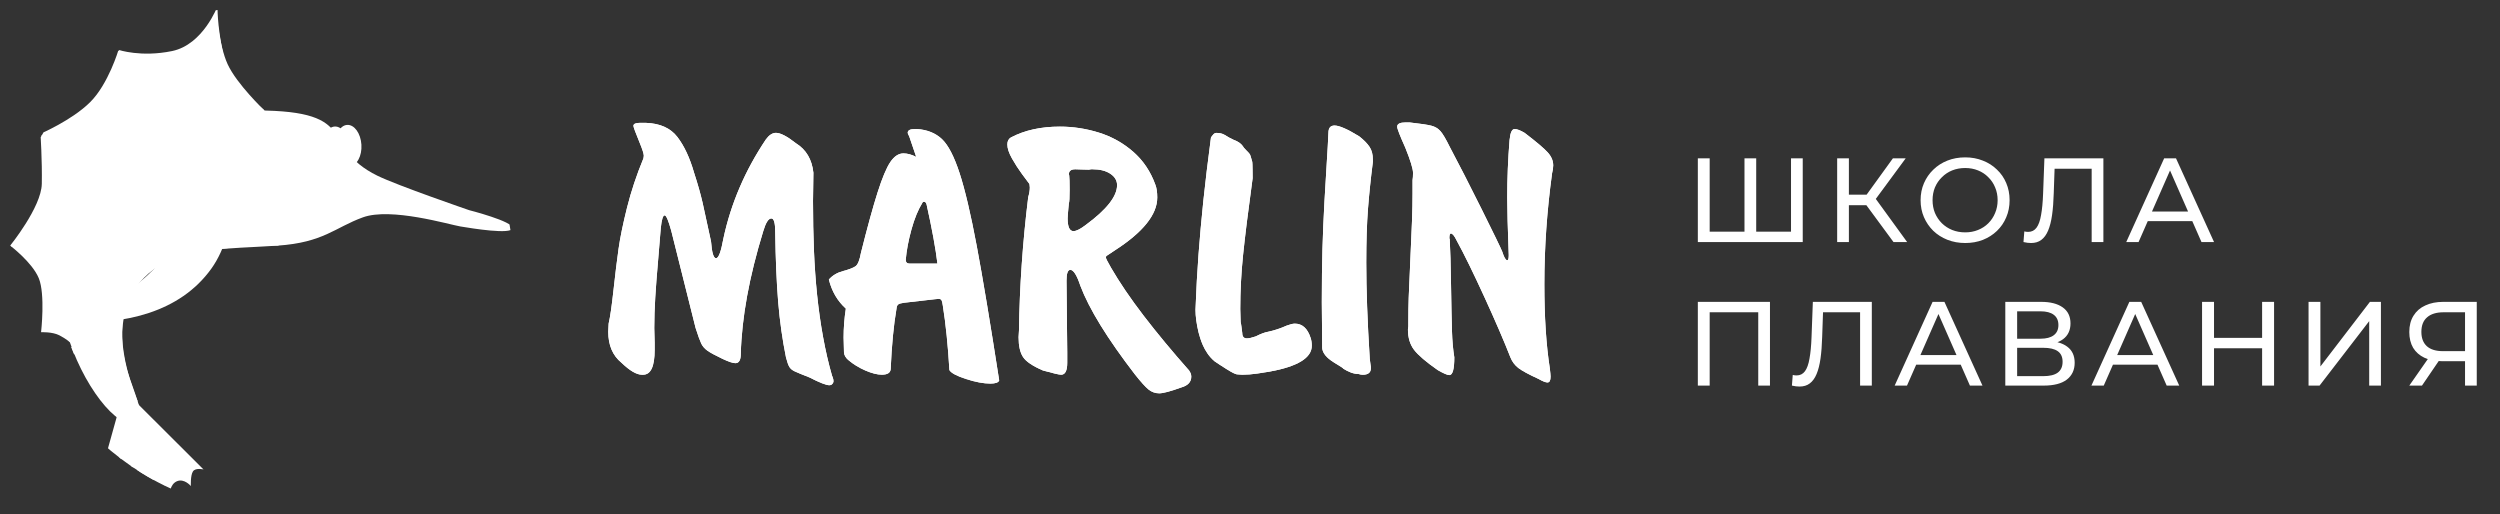 <?xml version="1.0" encoding="UTF-8"?> <svg xmlns="http://www.w3.org/2000/svg" width="209" height="43" viewBox="0 0 209 43" fill="none"><rect x="0" y="0" width="209" height="43" fill="#333333" stroke="none"/> <g clip-path="url(#clip0_202_173)"> <path fill-rule="evenodd" clip-rule="evenodd" d="M11.433 33.68L17.015 39.247C17.015 39.247 16.341 39.078 16.128 39.414C15.914 39.749 15.955 40.634 15.955 40.634C15.955 40.634 15.405 39.972 14.792 40.232C14.18 40.493 14.184 41.356 14.184 41.356C14.184 41.356 13.605 40.803 13.053 41.075C12.5 41.347 12.342 42.046 12.342 42.046L10.142 35.086L11.433 33.68Z" fill="white"></path> <path fill-rule="evenodd" clip-rule="evenodd" d="M11.844 35.363C13.259 36.897 14.257 38.075 15.476 39.74C15.476 39.74 11.711 35.617 11.844 35.363Z" fill="white"></path> <path fill-rule="evenodd" clip-rule="evenodd" d="M11.53 35.552C12.473 37.417 13.114 38.825 13.833 40.762C13.833 40.762 11.334 35.76 11.53 35.552Z" fill="white"></path> <path fill-rule="evenodd" clip-rule="evenodd" d="M9.935 34.221L7.813 41.836C7.813 41.836 8.316 41.354 8.666 41.54C9.016 41.725 9.415 42.516 9.415 42.516C9.415 42.516 9.568 41.667 10.228 41.589C10.888 41.512 11.31 42.265 11.31 42.265C11.31 42.265 11.541 41.496 12.155 41.457C12.769 41.419 13.249 41.949 13.249 41.949L11.747 34.803L9.934 34.222L9.935 34.221Z" fill="white"></path> <path fill-rule="evenodd" clip-rule="evenodd" d="M22.128 9.241C22.128 9.241 19.19 7.049 18.662 4.55C18.134 2.052 18.186 0.516 18.186 0.516C18.186 0.516 16.991 3.729 14.388 4.268C11.785 4.807 9.908 4.168 9.908 4.168C9.908 4.168 9.067 7.019 7.539 8.538C6.012 10.056 3.384 11.18 3.384 11.18C3.384 11.18 3.533 13.422 3.495 15.371C3.457 17.32 0.849 20.535 0.849 20.535C0.849 20.535 2.688 21.919 3.242 23.258C3.796 24.599 3.434 27.773 3.434 27.773C3.434 27.773 4.375 27.728 4.962 28.031C5.548 28.335 5.841 28.611 5.841 28.611L22.128 9.241Z" fill="white"></path> <path fill-rule="evenodd" clip-rule="evenodd" d="M10.486 35.888C9.97 38.114 9.656 39.777 9.394 42.021C9.394 42.021 10.744 36.058 10.486 35.888Z" fill="white"></path> <path fill-rule="evenodd" clip-rule="evenodd" d="M10.769 35.896C10.864 37.986 10.998 39.528 11.323 41.571C11.323 41.571 11.041 35.98 10.769 35.896Z" fill="white"></path> <path fill-rule="evenodd" clip-rule="evenodd" d="M21.422 9.234C30.361 9.248 26.608 12.26 31.552 14.69C33.222 15.51 39.225 17.571 39.225 17.571C39.225 17.571 42.91 18.511 42.849 19.074C42.786 19.637 39.439 19.091 38.486 18.931C37.533 18.77 32.68 17.32 30.338 18.17C27.995 19.021 27.056 20.272 23.203 20.536C19.349 20.799 13.229 20.765 11.874 22.747C10.521 24.729 9.506 27.906 10.845 31.62C12.185 35.334 12.036 35.659 12.036 35.659C12.036 35.659 11.751 36.528 9.611 34.763C7.47 32.998 4.786 27.86 5.028 23.512C5.269 19.166 6.286 17.205 8.328 15.01C10.37 12.815 16.439 9.227 21.421 9.234H21.422Z" fill="white"></path> <path fill-rule="evenodd" clip-rule="evenodd" d="M23.312 20.528C23.312 20.528 20.726 18.207 19.521 17.868C18.316 17.529 14.733 16.9 11.06 20.292C9.472 21.757 7.957 23.942 7.779 25.984C7.546 28.666 8.964 31.08 8.964 31.08C8.964 31.08 10.439 33.474 10.889 33.601C11.34 33.728 11.511 33.544 11.511 33.544C11.511 33.544 9.375 28.66 10.559 25.598C11.742 22.536 14.192 21.284 17.855 20.865C21.518 20.446 23.312 20.528 23.312 20.528Z" fill="white"></path> <path fill-rule="evenodd" clip-rule="evenodd" d="M29.021 10.442C28.421 10.479 27.981 11.28 28.04 12.23C28.098 13.181 28.631 13.921 29.233 13.885C29.834 13.848 30.273 13.046 30.214 12.096C30.155 11.146 29.622 10.405 29.021 10.442Z" fill="white"></path> <path fill-rule="evenodd" clip-rule="evenodd" d="M19.208 18.643C19.208 18.643 16.611 18.261 13.507 21.807C10.403 25.353 6.121 26.939 6.121 26.939C10.352 27.106 15.004 26.165 17.664 22.466C18.909 20.736 19.208 18.643 19.208 18.643Z" fill="white"></path> <path d="M28.188 14.021C28.788 13.983 29.228 13.182 29.169 12.232C29.111 11.281 28.577 10.541 27.977 10.578C27.377 10.616 26.937 11.416 26.996 12.367C27.054 13.317 27.588 14.058 28.188 14.021Z" fill="white"></path> <path fill-rule="evenodd" clip-rule="evenodd" d="M6.43 20.433C5.996 20.241 6.94 17.299 8.656 15.708C10.373 14.116 15.004 9.972 17.109 10.766C19.213 11.56 14.44 11.652 11.257 14.452C8.074 17.252 6.865 20.624 6.43 20.432V20.433Z" fill="white"></path> <path fill-rule="evenodd" clip-rule="evenodd" d="M24.919 11.937C24.919 11.937 22.819 13.577 23.269 15.604C23.72 17.633 25.754 19.052 25.754 19.052C21.712 18.034 21.519 13.791 24.919 11.937Z" fill="white"></path> <path fill-rule="evenodd" clip-rule="evenodd" d="M22.815 12.786C22.815 12.786 21.162 14.242 21.532 16.064C21.902 17.886 23.522 19.171 23.522 19.171C20.315 18.232 20.135 14.427 22.815 12.786Z" fill="white"></path> <path fill-rule="evenodd" clip-rule="evenodd" d="M14.338 11.029C14.338 11.029 12.464 9.635 11.492 8.207C10.562 6.842 9.968 4.188 9.968 4.188C9.631 7.956 10.635 8.996 12.857 11.767L14.338 11.029Z" fill="white"></path> <path fill-rule="evenodd" clip-rule="evenodd" d="M13.527 11.398C13.527 11.398 13.347 13.736 13.782 15.408C14.198 17.011 14.524 17.449 14.106 17.565C13.689 17.681 11.471 14.597 12.179 11.98L13.527 11.398Z" fill="white"></path> <path fill-rule="evenodd" clip-rule="evenodd" d="M6.397 17.495C6.397 17.495 6.729 18.34 8.137 19.334C9.483 20.285 10.014 20.409 9.77 20.769C9.526 21.13 7.926 20.722 5.744 18.815L6.397 17.494V17.495Z" fill="white"></path> <path fill-rule="evenodd" clip-rule="evenodd" d="M5.03 24.31C5.03 24.31 5.466 24.754 6.538 24.923C7.564 25.084 7.892 24.98 7.866 25.304C7.839 25.627 6.839 25.914 5.066 25.41L5.029 24.31H5.03Z" fill="white"></path> <path fill-rule="evenodd" clip-rule="evenodd" d="M5.939 28.996C5.939 28.996 6.282 29.158 6.935 29.027C7.56 28.902 7.729 28.774 7.78 28.964C7.832 29.154 7.314 29.529 6.188 29.616L5.94 28.996H5.939Z" fill="white"></path> <path fill-rule="evenodd" clip-rule="evenodd" d="M21.388 9.233C21.388 9.233 20.478 11.762 20.384 13.807C20.295 15.764 20.479 16.388 20.029 16.344C19.58 16.299 18.354 11.942 19.874 9.323L21.388 9.233Z" fill="white"></path> <path fill-rule="evenodd" clip-rule="evenodd" d="M5.49 20.015C5.49 20.015 4.277 20.638 3.297 20.734C2.359 20.825 0.851 20.537 0.851 20.537C2.782 21.517 3.419 21.374 5.323 21.115L5.49 20.015Z" fill="white"></path> <path fill-rule="evenodd" clip-rule="evenodd" d="M5.193 26.297C5.193 26.297 4.766 26.914 4.315 27.215C3.884 27.503 3.437 27.74 3.437 27.74C4.571 27.436 4.539 27.494 5.394 26.872L5.192 26.297H5.193Z" fill="white"></path> <path fill-rule="evenodd" clip-rule="evenodd" d="M22.076 9.202C22.076 9.202 19.792 7.026 19.028 5.364C18.298 3.774 18.08 0.876 18.08 0.876C17.22 4.801 17.781 6.064 19.881 9.339L22.075 9.202H22.076Z" fill="white"></path> <path fill-rule="evenodd" clip-rule="evenodd" d="M8.916 14.346C8.916 14.346 6.949 13.969 5.804 13.201C4.709 12.466 3.385 11.18 3.385 11.18C4.681 13.991 5.585 14.176 8.035 15.338L8.916 14.346Z" fill="white"></path> <path fill-rule="evenodd" clip-rule="evenodd" d="M17.512 19.262C14.326 23.184 13.894 23.433 9.45 25.651C14.463 23.792 14.535 23.648 17.512 19.262Z" fill="white"></path> <path fill-rule="evenodd" clip-rule="evenodd" d="M17.46 19.403C15.797 21.195 15.583 21.3 13.375 22.22C15.842 21.494 15.882 21.427 17.46 19.403Z" fill="white"></path> <path fill-rule="evenodd" clip-rule="evenodd" d="M27.649 11.608C27.466 11.619 27.333 11.887 27.352 12.205C27.372 12.523 27.536 12.772 27.719 12.759C27.901 12.747 28.035 12.481 28.015 12.163C27.995 11.845 27.831 11.596 27.649 11.608Z" fill="white"></path> <path fill-rule="evenodd" clip-rule="evenodd" d="M29.416 11.54C29.234 11.551 29.1 11.819 29.12 12.137C29.14 12.455 29.304 12.704 29.486 12.691C29.669 12.679 29.802 12.413 29.783 12.095C29.763 11.777 29.599 11.528 29.416 11.54Z" fill="white"></path> </g> <path d="M54.729 28.641V29.257C54.729 30.637 54.407 31.326 53.76 31.326H53.666C53.22 31.326 52.649 30.992 51.954 30.324C51.218 29.724 50.849 28.86 50.849 27.733C50.849 27.664 50.854 27.553 50.865 27.401C50.877 27.249 50.882 27.132 50.882 27.053C51.008 26.521 51.144 25.583 51.291 24.235C51.438 22.886 51.579 21.741 51.712 20.796C51.846 19.851 52.083 18.703 52.421 17.353C52.759 16.002 53.215 14.633 53.79 13.241C53.79 13.225 53.795 13.193 53.806 13.147C53.818 13.098 53.822 13.057 53.822 13.02C53.822 12.856 53.705 12.488 53.468 11.914C53.125 11.082 52.955 10.618 52.955 10.524C52.955 10.356 53.137 10.271 53.498 10.271H53.986C55.173 10.312 56.055 10.706 56.628 11.45C57.201 12.195 57.666 13.193 58.025 14.44C58.335 15.392 58.572 16.23 58.738 16.954C58.904 17.678 59.138 18.759 59.444 20.197C59.513 21.123 59.651 21.587 59.863 21.587C60.075 21.587 60.277 21.036 60.478 19.936C61.103 17.014 62.286 14.255 64.026 11.66C64.293 11.291 64.576 11.107 64.871 11.107C65.248 11.107 65.809 11.4 66.55 11.983C67.397 12.508 67.88 13.329 68 14.44C68 14.707 67.996 15.108 67.984 15.64C67.973 16.173 67.968 16.56 67.968 16.802C67.968 18.282 67.993 19.66 68.046 20.937C68.099 22.213 68.187 23.456 68.311 24.661C68.435 25.866 68.601 27.044 68.812 28.192C69.022 29.34 69.27 30.407 69.553 31.391C69.574 31.432 69.602 31.501 69.632 31.596C69.662 31.69 69.68 31.785 69.68 31.879C69.68 31.948 69.648 32.018 69.586 32.094C69.524 32.167 69.436 32.204 69.326 32.204C69.068 32.204 68.518 31.988 67.678 31.557C67.047 31.31 66.631 31.137 66.428 31.041C66.226 30.944 66.081 30.822 65.991 30.674C65.901 30.526 65.807 30.262 65.708 29.877C65.409 28.409 65.193 26.871 65.057 25.27C64.924 23.665 64.841 21.709 64.808 19.397C64.808 18.639 64.7 18.261 64.486 18.261C64.245 18.261 64.019 18.616 63.807 19.328C62.636 23.128 62.01 26.549 61.93 29.586C61.93 30.102 61.78 30.361 61.481 30.361C61.272 30.361 60.915 30.243 60.415 30.006C59.794 29.711 59.368 29.48 59.138 29.314C58.906 29.148 58.736 28.95 58.625 28.722C58.515 28.494 58.356 28.058 58.151 27.415L56.117 19.298C55.88 18.434 55.696 18.003 55.565 18.003C55.422 18.003 55.314 18.36 55.24 19.077C55.203 19.588 55.132 20.457 55.024 21.683C54.916 22.91 54.835 23.972 54.78 24.866C54.725 25.76 54.697 26.611 54.697 27.418C54.697 27.565 54.702 27.772 54.713 28.042C54.725 28.312 54.729 28.515 54.729 28.651V28.641Z" fill="white"></path> <path d="M54.729 28.641V29.257C54.729 30.637 54.407 31.326 53.76 31.326H53.666C53.22 31.326 52.649 30.992 51.954 30.324C51.218 29.724 50.849 28.86 50.849 27.733C50.849 27.664 50.854 27.553 50.865 27.401C50.877 27.249 50.882 27.132 50.882 27.053C51.008 26.521 51.144 25.583 51.291 24.235C51.438 22.886 51.579 21.741 51.712 20.796C51.846 19.851 52.083 18.703 52.421 17.353C52.759 16.002 53.215 14.633 53.79 13.241C53.79 13.225 53.795 13.193 53.806 13.147C53.818 13.098 53.822 13.057 53.822 13.02C53.822 12.856 53.705 12.488 53.468 11.914C53.125 11.082 52.955 10.618 52.955 10.524C52.955 10.356 53.137 10.271 53.498 10.271H53.986C55.173 10.312 56.055 10.706 56.628 11.45C57.201 12.195 57.666 13.193 58.025 14.44C58.335 15.392 58.572 16.23 58.738 16.954C58.904 17.678 59.138 18.759 59.444 20.197C59.513 21.123 59.651 21.587 59.863 21.587C60.075 21.587 60.277 21.036 60.478 19.936C61.103 17.014 62.286 14.255 64.026 11.66C64.293 11.291 64.576 11.107 64.871 11.107C65.248 11.107 65.809 11.4 66.55 11.983C67.397 12.508 67.88 13.329 68 14.44C68 14.707 67.996 15.108 67.984 15.64C67.973 16.173 67.968 16.56 67.968 16.802C67.968 18.282 67.993 19.66 68.046 20.937C68.099 22.213 68.187 23.456 68.311 24.661C68.435 25.866 68.601 27.044 68.812 28.192C69.022 29.34 69.27 30.407 69.553 31.391C69.574 31.432 69.602 31.501 69.632 31.596C69.662 31.69 69.68 31.785 69.68 31.879C69.68 31.948 69.648 32.018 69.586 32.094C69.524 32.167 69.436 32.204 69.326 32.204C69.068 32.204 68.518 31.988 67.678 31.557C67.047 31.31 66.631 31.137 66.428 31.041C66.226 30.944 66.081 30.822 65.991 30.674C65.901 30.526 65.807 30.262 65.708 29.877C65.409 28.409 65.193 26.871 65.057 25.27C64.924 23.665 64.841 21.709 64.808 19.397C64.808 18.639 64.7 18.261 64.486 18.261C64.245 18.261 64.019 18.616 63.807 19.328C62.636 23.128 62.01 26.549 61.93 29.586C61.93 30.102 61.78 30.361 61.481 30.361C61.272 30.361 60.915 30.243 60.415 30.006C59.794 29.711 59.368 29.48 59.138 29.314C58.906 29.148 58.736 28.95 58.625 28.722C58.515 28.494 58.356 28.058 58.151 27.415L56.117 19.298C55.88 18.434 55.696 18.003 55.565 18.003C55.422 18.003 55.314 18.36 55.24 19.077C55.203 19.588 55.132 20.457 55.024 21.683C54.916 22.91 54.835 23.972 54.78 24.866C54.725 25.76 54.697 26.611 54.697 27.418C54.697 27.565 54.702 27.772 54.713 28.042C54.725 28.312 54.729 28.515 54.729 28.651V28.641Z" fill="white"></path> <path d="M70.713 25.799C70.009 25.163 69.535 24.352 69.293 23.368C69.593 23.027 69.991 22.79 70.488 22.658C70.985 22.527 71.328 22.393 71.521 22.259C71.712 22.126 71.864 21.752 71.974 21.142C72.515 18.982 72.98 17.297 73.367 16.083C73.753 14.87 74.11 14.022 74.434 13.543C74.761 13.064 75.125 12.824 75.53 12.824C75.856 12.824 76.211 12.921 76.595 13.117L76.011 11.402C75.925 11.243 75.884 11.146 75.884 11.109C75.884 10.893 76.087 10.787 76.492 10.787H76.657C77.513 10.844 78.208 11.123 78.74 11.623C79.271 12.123 79.764 13.073 80.222 14.474C80.68 15.875 81.158 17.91 81.66 20.582C82.162 23.253 82.785 26.996 83.533 31.808C83.464 31.981 83.218 32.068 82.792 32.068C82.231 32.068 81.552 31.942 80.763 31.686C79.971 31.43 79.508 31.181 79.37 30.939C79.248 28.869 79.064 27.069 78.818 25.537C78.786 25.311 78.749 25.161 78.708 25.09C78.666 25.018 78.574 24.984 78.431 24.984C78.415 24.984 78.376 24.988 78.314 25C78.252 25.011 78.192 25.016 78.141 25.016L75.594 25.308C75.348 25.341 75.182 25.387 75.097 25.447C75.012 25.507 74.964 25.624 74.948 25.797C74.71 27.178 74.547 28.869 74.46 30.874C74.427 31.174 74.181 31.324 73.719 31.324C73.341 31.324 72.881 31.206 72.343 30.974C71.804 30.738 71.328 30.446 70.911 30.093C70.702 29.909 70.582 29.706 70.557 29.485C70.557 29.321 70.552 29.1 70.541 28.821C70.529 28.542 70.525 28.341 70.525 28.222C70.525 27.41 70.587 26.604 70.713 25.797V25.799ZM75.721 21.715C75.721 21.932 75.829 22.038 76.043 22.038H78.369C78.222 20.796 77.921 19.148 77.463 17.095C77.426 16.942 77.352 16.866 77.242 16.866C77.173 16.866 77.129 16.899 77.108 16.961C76.752 17.535 76.448 18.275 76.197 19.185C75.946 20.093 75.787 20.936 75.721 21.715Z" fill="white"></path> <path d="M70.713 25.799C70.009 25.163 69.535 24.352 69.293 23.368C69.593 23.027 69.991 22.79 70.488 22.658C70.985 22.527 71.328 22.393 71.521 22.259C71.712 22.126 71.864 21.752 71.974 21.142C72.515 18.982 72.98 17.297 73.367 16.083C73.753 14.87 74.11 14.022 74.434 13.543C74.761 13.064 75.125 12.824 75.53 12.824C75.856 12.824 76.211 12.921 76.595 13.117L76.011 11.402C75.925 11.243 75.884 11.146 75.884 11.109C75.884 10.893 76.087 10.787 76.492 10.787H76.657C77.513 10.844 78.208 11.123 78.74 11.623C79.271 12.123 79.764 13.073 80.222 14.474C80.68 15.875 81.158 17.91 81.66 20.582C82.162 23.253 82.785 26.996 83.533 31.808C83.464 31.981 83.218 32.068 82.792 32.068C82.231 32.068 81.552 31.942 80.763 31.686C79.971 31.43 79.508 31.181 79.37 30.939C79.248 28.869 79.064 27.069 78.818 25.537C78.786 25.311 78.749 25.161 78.708 25.09C78.666 25.018 78.574 24.984 78.431 24.984C78.415 24.984 78.376 24.988 78.314 25C78.252 25.011 78.192 25.016 78.141 25.016L75.594 25.308C75.348 25.341 75.182 25.387 75.097 25.447C75.012 25.507 74.964 25.624 74.948 25.797C74.71 27.178 74.547 28.869 74.46 30.874C74.427 31.174 74.181 31.324 73.719 31.324C73.341 31.324 72.881 31.206 72.343 30.974C71.804 30.738 71.328 30.446 70.911 30.093C70.702 29.909 70.582 29.706 70.557 29.485C70.557 29.321 70.552 29.1 70.541 28.821C70.529 28.542 70.525 28.341 70.525 28.222C70.525 27.41 70.587 26.604 70.713 25.797V25.799ZM75.721 21.715C75.721 21.932 75.829 22.038 76.043 22.038H78.369C78.222 20.796 77.921 19.148 77.463 17.095C77.426 16.942 77.352 16.866 77.242 16.866C77.173 16.866 77.129 16.899 77.108 16.961C76.752 17.535 76.448 18.275 76.197 19.185C75.946 20.093 75.787 20.936 75.721 21.715Z" fill="white"></path> <path d="M99.425 31.003C99.451 31.04 99.485 31.1 99.529 31.186C99.57 31.271 99.591 31.37 99.591 31.485C99.591 31.932 99.31 32.236 98.746 32.393C97.847 32.721 97.235 32.882 96.91 32.882C96.586 32.882 96.273 32.773 96.008 32.555C95.743 32.336 95.366 31.916 94.876 31.296C92.568 28.296 91.049 25.825 90.317 23.889C90.023 23.004 89.744 22.561 89.482 22.561C89.266 22.561 89.16 22.863 89.16 23.47L89.222 29.487V30.324C89.222 30.992 89.052 31.326 88.709 31.326C88.545 31.326 88.039 31.209 87.188 30.971C86.332 30.602 85.777 30.229 85.528 29.849C85.278 29.471 85.153 28.918 85.153 28.189C85.153 28.132 85.158 28.04 85.169 27.913C85.181 27.786 85.186 27.694 85.186 27.636C85.238 23.947 85.496 20.227 85.959 16.477C86.048 16.187 86.092 15.919 86.092 15.673C86.092 15.631 86.088 15.576 86.076 15.507C86.065 15.438 86.06 15.396 86.06 15.38C85.95 15.237 85.742 14.96 85.441 14.55C85.139 14.14 84.859 13.704 84.601 13.248C84.343 12.79 84.214 12.4 84.214 12.08C84.214 11.805 84.311 11.612 84.507 11.494C85.653 10.888 87.02 10.586 88.607 10.586C89.705 10.586 90.791 10.752 91.859 11.084C92.929 11.416 93.884 11.948 94.726 12.679C95.566 13.412 96.188 14.331 96.588 15.442C96.694 15.71 96.747 16.067 96.747 16.507C96.747 17.934 95.562 19.411 93.191 20.937C93.122 20.99 93.005 21.068 92.837 21.174C92.669 21.28 92.561 21.349 92.517 21.384C92.473 21.418 92.45 21.464 92.45 21.522C92.45 21.596 92.591 21.875 92.869 22.359C93.59 23.605 94.503 24.949 95.605 26.387C96.708 27.825 97.982 29.363 99.43 30.999L99.425 31.003ZM89.388 14.702C89.408 14.85 89.42 15.237 89.42 15.864C89.42 16.532 89.399 16.91 89.358 16.993C89.346 17.104 89.335 17.24 89.318 17.399C89.302 17.56 89.288 17.724 89.275 17.892C89.261 18.06 89.254 18.183 89.254 18.256C89.254 18.966 89.417 19.323 89.742 19.323C89.984 19.323 90.338 19.141 90.805 18.779C92.526 17.509 93.387 16.41 93.387 15.479C93.387 15.094 93.201 14.778 92.826 14.527C92.45 14.278 91.958 14.152 91.35 14.152H91.224C91.198 14.152 91.162 14.156 91.113 14.168C91.065 14.179 91.04 14.184 91.035 14.184C90.879 14.184 90.667 14.179 90.405 14.168C90.142 14.156 89.974 14.152 89.901 14.152C89.539 14.152 89.358 14.29 89.358 14.571C89.358 14.576 89.362 14.592 89.374 14.619C89.385 14.645 89.39 14.675 89.39 14.707L89.388 14.702Z" fill="white"></path> <path d="M99.425 31.003C99.451 31.04 99.485 31.1 99.529 31.186C99.57 31.271 99.591 31.37 99.591 31.485C99.591 31.932 99.31 32.236 98.746 32.393C97.847 32.721 97.235 32.882 96.91 32.882C96.586 32.882 96.273 32.773 96.008 32.555C95.743 32.336 95.366 31.916 94.876 31.296C92.568 28.296 91.049 25.825 90.317 23.889C90.023 23.004 89.744 22.561 89.482 22.561C89.266 22.561 89.16 22.863 89.16 23.47L89.222 29.487V30.324C89.222 30.992 89.052 31.326 88.709 31.326C88.545 31.326 88.039 31.209 87.188 30.971C86.332 30.602 85.777 30.229 85.528 29.849C85.278 29.471 85.153 28.918 85.153 28.189C85.153 28.132 85.158 28.04 85.169 27.913C85.181 27.786 85.186 27.694 85.186 27.636C85.238 23.947 85.496 20.227 85.959 16.477C86.048 16.187 86.092 15.919 86.092 15.673C86.092 15.631 86.088 15.576 86.076 15.507C86.065 15.438 86.06 15.396 86.06 15.38C85.95 15.237 85.742 14.96 85.441 14.55C85.139 14.14 84.859 13.704 84.601 13.248C84.343 12.79 84.214 12.4 84.214 12.08C84.214 11.805 84.311 11.612 84.507 11.494C85.653 10.888 87.02 10.586 88.607 10.586C89.705 10.586 90.791 10.752 91.859 11.084C92.929 11.416 93.884 11.948 94.726 12.679C95.566 13.412 96.188 14.331 96.588 15.442C96.694 15.71 96.747 16.067 96.747 16.507C96.747 17.934 95.562 19.411 93.191 20.937C93.122 20.99 93.005 21.068 92.837 21.174C92.669 21.28 92.561 21.349 92.517 21.384C92.473 21.418 92.45 21.464 92.45 21.522C92.45 21.596 92.591 21.875 92.869 22.359C93.59 23.605 94.503 24.949 95.605 26.387C96.708 27.825 97.982 29.363 99.43 30.999L99.425 31.003ZM89.388 14.702C89.408 14.85 89.42 15.237 89.42 15.864C89.42 16.532 89.399 16.91 89.358 16.993C89.346 17.104 89.335 17.24 89.318 17.399C89.302 17.56 89.288 17.724 89.275 17.892C89.261 18.06 89.254 18.183 89.254 18.256C89.254 18.966 89.417 19.323 89.742 19.323C89.984 19.323 90.338 19.141 90.805 18.779C92.526 17.509 93.387 16.41 93.387 15.479C93.387 15.094 93.201 14.778 92.826 14.527C92.45 14.278 91.958 14.152 91.35 14.152H91.224C91.198 14.152 91.162 14.156 91.113 14.168C91.065 14.179 91.04 14.184 91.035 14.184C90.879 14.184 90.667 14.179 90.405 14.168C90.142 14.156 89.974 14.152 89.901 14.152C89.539 14.152 89.358 14.29 89.358 14.571C89.358 14.576 89.362 14.592 89.374 14.619C89.385 14.645 89.39 14.675 89.39 14.707L89.388 14.702Z" fill="white"></path> <path d="M106.142 31.066C105.917 31.107 105.576 31.163 105.125 31.227C104.672 31.294 104.251 31.326 103.855 31.326C103.793 31.326 103.708 31.322 103.602 31.31C103.496 31.299 103.429 31.294 103.397 31.294C103.266 31.278 102.985 31.135 102.557 30.868C102.129 30.6 101.786 30.375 101.529 30.197C101.296 29.997 101.103 29.78 100.944 29.545C100.785 29.31 100.656 29.079 100.557 28.851C100.459 28.623 100.38 28.42 100.33 28.243C100.277 28.067 100.235 27.92 100.203 27.805C100.031 27.088 99.943 26.452 99.943 25.894C100.005 24.237 100.09 22.695 100.196 21.276C100.302 19.854 100.438 18.355 100.601 16.779C100.767 15.203 100.979 13.442 101.236 11.499C101.273 11.437 101.333 11.356 101.418 11.257C101.501 11.16 101.591 11.112 101.687 11.112C101.966 11.112 102.191 11.165 102.366 11.271C102.661 11.455 102.921 11.598 103.146 11.697C103.494 11.819 103.752 11.999 103.92 12.241C103.931 12.29 104.025 12.402 104.207 12.585C104.389 12.767 104.488 12.877 104.502 12.921C104.513 12.921 104.575 13.126 104.69 13.536C104.702 13.626 104.709 13.829 104.713 14.149C104.718 14.467 104.72 14.716 104.72 14.896C104.341 17.666 104.076 19.81 103.92 21.328C103.765 22.847 103.687 24.35 103.687 25.834C103.687 25.966 103.692 26.152 103.703 26.394C103.715 26.636 103.719 26.816 103.719 26.931C103.731 26.943 103.752 27.058 103.781 27.282C103.811 27.505 103.837 27.692 103.853 27.839C103.853 28.139 103.982 28.289 104.239 28.289C104.419 28.289 104.665 28.233 104.98 28.123C105.406 27.906 105.751 27.777 106.014 27.736C106.534 27.625 107.051 27.454 107.567 27.222C107.861 27.111 108.087 27.056 108.246 27.056C108.872 27.056 109.314 27.457 109.571 28.256C109.633 28.445 109.666 28.662 109.666 28.904C109.666 29.916 108.49 30.637 106.14 31.068L106.142 31.066Z" fill="white"></path> <path d="M106.142 31.066C105.917 31.107 105.576 31.163 105.125 31.227C104.672 31.294 104.251 31.326 103.855 31.326C103.793 31.326 103.708 31.322 103.602 31.31C103.496 31.299 103.429 31.294 103.397 31.294C103.266 31.278 102.985 31.135 102.557 30.868C102.129 30.6 101.786 30.375 101.529 30.197C101.296 29.997 101.103 29.78 100.944 29.545C100.785 29.31 100.656 29.079 100.557 28.851C100.459 28.623 100.38 28.42 100.33 28.243C100.277 28.067 100.235 27.92 100.203 27.805C100.031 27.088 99.943 26.452 99.943 25.894C100.005 24.237 100.09 22.695 100.196 21.276C100.302 19.854 100.438 18.355 100.601 16.779C100.767 15.203 100.979 13.442 101.236 11.499C101.273 11.437 101.333 11.356 101.418 11.257C101.501 11.16 101.591 11.112 101.687 11.112C101.966 11.112 102.191 11.165 102.366 11.271C102.661 11.455 102.921 11.598 103.146 11.697C103.494 11.819 103.752 11.999 103.92 12.241C103.931 12.29 104.025 12.402 104.207 12.585C104.389 12.767 104.488 12.877 104.502 12.921C104.513 12.921 104.575 13.126 104.69 13.536C104.702 13.626 104.709 13.829 104.713 14.149C104.718 14.467 104.72 14.716 104.72 14.896C104.341 17.666 104.076 19.81 103.92 21.328C103.765 22.847 103.687 24.35 103.687 25.834C103.687 25.966 103.692 26.152 103.703 26.394C103.715 26.636 103.719 26.816 103.719 26.931C103.731 26.943 103.752 27.058 103.781 27.282C103.811 27.505 103.837 27.692 103.853 27.839C103.853 28.139 103.982 28.289 104.239 28.289C104.419 28.289 104.665 28.233 104.98 28.123C105.406 27.906 105.751 27.777 106.014 27.736C106.534 27.625 107.051 27.454 107.567 27.222C107.861 27.111 108.087 27.056 108.246 27.056C108.872 27.056 109.314 27.457 109.571 28.256C109.633 28.445 109.666 28.662 109.666 28.904C109.666 29.916 108.49 30.637 106.14 31.068L106.142 31.066Z" fill="white"></path> <path d="M114.512 30.001C114.533 30.174 114.551 30.314 114.567 30.42C114.583 30.526 114.595 30.612 114.606 30.681V30.775C114.606 31.144 114.381 31.328 113.927 31.328C113.817 31.328 113.7 31.308 113.573 31.266C113.184 31.266 112.754 31.114 112.28 30.808C112.333 30.808 112.075 30.637 111.507 30.294C110.892 29.913 110.568 29.515 110.535 29.093C110.535 28.618 110.531 27.959 110.519 27.111C110.508 26.263 110.503 25.652 110.503 25.279C110.503 23.594 110.522 22.1 110.558 20.796C110.595 19.494 110.651 18.182 110.724 16.866C110.798 15.55 110.862 14.437 110.922 13.529C110.98 12.621 111.026 11.815 111.056 11.109C111.056 10.699 111.226 10.494 111.569 10.494C111.962 10.494 112.653 10.796 113.635 11.402C114.036 11.718 114.323 12.015 114.503 12.292C114.682 12.568 114.772 12.918 114.772 13.345V13.534C114.592 14.94 114.457 16.256 114.362 17.482C114.268 18.708 114.22 20.197 114.22 21.944C114.22 24.191 114.316 26.876 114.512 29.999V30.001Z" fill="white"></path> <path d="M114.512 30.001C114.533 30.174 114.551 30.314 114.567 30.42C114.583 30.526 114.595 30.612 114.606 30.681V30.775C114.606 31.144 114.381 31.328 113.927 31.328C113.817 31.328 113.7 31.308 113.573 31.266C113.184 31.266 112.754 31.114 112.28 30.808C112.333 30.808 112.075 30.637 111.507 30.294C110.892 29.913 110.568 29.515 110.535 29.093C110.535 28.618 110.531 27.959 110.519 27.111C110.508 26.263 110.503 25.652 110.503 25.279C110.503 23.594 110.522 22.1 110.558 20.796C110.595 19.494 110.651 18.182 110.724 16.866C110.798 15.55 110.862 14.437 110.922 13.529C110.98 12.621 111.026 11.815 111.056 11.109C111.056 10.699 111.226 10.494 111.569 10.494C111.962 10.494 112.653 10.796 113.635 11.402C114.036 11.718 114.323 12.015 114.503 12.292C114.682 12.568 114.772 12.918 114.772 13.345V13.534C114.592 14.94 114.457 16.256 114.362 17.482C114.268 18.708 114.22 20.197 114.22 21.944C114.22 24.191 114.316 26.876 114.512 29.999V30.001Z" fill="white"></path> <path d="M126.207 11.662C126.264 11.077 126.404 10.787 126.625 10.787C126.821 10.787 127.099 10.895 127.461 11.109C128.439 11.856 129.081 12.4 129.389 12.741C129.697 13.08 129.849 13.444 129.849 13.827C129.849 14.027 129.817 14.241 129.755 14.474C129.325 17.613 129.108 20.708 129.108 23.762C129.108 26.489 129.26 28.837 129.566 30.805C129.608 31.153 129.628 31.379 129.628 31.485C129.628 31.812 129.541 31.974 129.368 31.974C129.217 31.974 128.968 31.877 128.627 31.681C127.797 31.301 127.233 30.994 126.931 30.762C126.632 30.526 126.411 30.231 126.269 29.872C125.753 28.551 125.031 26.876 124.101 24.845C123.171 22.815 122.396 21.236 121.774 20.102C121.586 19.713 121.425 19.519 121.294 19.519C121.208 19.519 121.167 19.648 121.167 19.906C121.167 19.922 121.172 19.939 121.178 19.957C121.185 19.976 121.192 19.989 121.197 20.001C121.245 20.833 121.282 22.114 121.307 23.847C121.333 25.581 121.36 26.862 121.386 27.694C121.411 28.526 121.478 29.252 121.581 29.874C121.581 30.865 121.443 31.358 121.165 31.358C121.001 31.358 120.679 31.22 120.194 30.939C119.22 30.259 118.562 29.697 118.219 29.25C117.876 28.802 117.704 28.233 117.704 27.544C117.704 27.523 117.708 27.48 117.72 27.41C117.731 27.341 117.736 27.3 117.736 27.284V26.961C117.736 26.177 117.745 25.481 117.768 24.873C117.789 24.265 117.833 23.23 117.902 21.766C117.971 20.303 118.019 19.176 118.047 18.383C118.076 17.59 118.09 16.85 118.09 16.159V15.062C118.116 14.91 118.129 14.705 118.129 14.447C118.129 14.115 117.913 13.414 117.483 12.345C117.032 11.344 116.804 10.761 116.804 10.591C116.804 10.353 117.041 10.236 117.513 10.236H117.837C118.735 10.335 119.342 10.427 119.657 10.508C119.973 10.588 120.228 10.743 120.426 10.969C120.624 11.195 120.879 11.63 121.195 12.271C121.94 13.672 122.831 15.41 123.864 17.484C124.897 19.558 125.47 20.743 125.588 21.038C125.739 21.517 125.88 21.757 126.004 21.757C126.089 21.757 126.131 21.614 126.131 21.331C126.045 19.088 126.004 17.482 126.004 16.514C126.004 14.931 126.068 13.313 126.202 11.665L126.207 11.662Z" fill="white"></path> <path d="M126.207 11.662C126.264 11.077 126.404 10.787 126.625 10.787C126.821 10.787 127.099 10.895 127.461 11.109C128.439 11.856 129.081 12.4 129.389 12.741C129.697 13.08 129.849 13.444 129.849 13.827C129.849 14.027 129.817 14.241 129.755 14.474C129.325 17.613 129.108 20.708 129.108 23.762C129.108 26.489 129.26 28.837 129.566 30.805C129.608 31.153 129.628 31.379 129.628 31.485C129.628 31.812 129.541 31.974 129.368 31.974C129.217 31.974 128.968 31.877 128.627 31.681C127.797 31.301 127.233 30.994 126.931 30.762C126.632 30.526 126.411 30.231 126.269 29.872C125.753 28.551 125.031 26.876 124.101 24.845C123.171 22.815 122.396 21.236 121.774 20.102C121.586 19.713 121.425 19.519 121.294 19.519C121.208 19.519 121.167 19.648 121.167 19.906C121.167 19.922 121.172 19.939 121.178 19.957C121.185 19.976 121.192 19.989 121.197 20.001C121.245 20.833 121.282 22.114 121.307 23.847C121.333 25.581 121.36 26.862 121.386 27.694C121.411 28.526 121.478 29.252 121.581 29.874C121.581 30.865 121.443 31.358 121.165 31.358C121.001 31.358 120.679 31.22 120.194 30.939C119.22 30.259 118.562 29.697 118.219 29.25C117.876 28.802 117.704 28.233 117.704 27.544C117.704 27.523 117.708 27.48 117.72 27.41C117.731 27.341 117.736 27.3 117.736 27.284V26.961C117.736 26.177 117.745 25.481 117.768 24.873C117.789 24.265 117.833 23.23 117.902 21.766C117.971 20.303 118.019 19.176 118.047 18.383C118.076 17.59 118.09 16.85 118.09 16.159V15.062C118.116 14.91 118.129 14.705 118.129 14.447C118.129 14.115 117.913 13.414 117.483 12.345C117.032 11.344 116.804 10.761 116.804 10.591C116.804 10.353 117.041 10.236 117.513 10.236H117.837C118.735 10.335 119.342 10.427 119.657 10.508C119.973 10.588 120.228 10.743 120.426 10.969C120.624 11.195 120.879 11.63 121.195 12.271C121.94 13.672 122.831 15.41 123.864 17.484C124.897 19.558 125.47 20.743 125.588 21.038C125.739 21.517 125.88 21.757 126.004 21.757C126.089 21.757 126.131 21.614 126.131 21.331C126.045 19.088 126.004 17.482 126.004 16.514C126.004 14.931 126.068 13.313 126.202 11.665L126.207 11.662Z" fill="white"></path> <path d="M146.069 19.366L145.839 19.626V13.236H146.819V19.626L146.569 19.366H149.979L149.729 19.626V13.236H150.709V20.236H141.939V13.236H142.929V19.626L142.679 19.366H146.069ZM158.297 20.236L155.757 16.786L156.567 16.286L159.437 20.236H158.297ZM153.587 20.236V13.236H154.567V20.236H153.587ZM154.267 17.156V16.276H156.537V17.156H154.267ZM156.657 16.846L155.737 16.706L158.247 13.236H159.317L156.657 16.846ZM164.292 20.316C163.759 20.316 163.262 20.226 162.802 20.046C162.349 19.866 161.955 19.616 161.622 19.296C161.289 18.969 161.029 18.589 160.842 18.156C160.655 17.723 160.562 17.249 160.562 16.736C160.562 16.223 160.655 15.749 160.842 15.316C161.029 14.883 161.289 14.506 161.622 14.186C161.955 13.859 162.349 13.606 162.802 13.426C163.255 13.246 163.752 13.156 164.292 13.156C164.825 13.156 165.315 13.246 165.762 13.426C166.215 13.599 166.609 13.849 166.942 14.176C167.282 14.496 167.542 14.873 167.722 15.306C167.909 15.739 168.002 16.216 168.002 16.736C168.002 17.256 167.909 17.733 167.722 18.166C167.542 18.599 167.282 18.979 166.942 19.306C166.609 19.626 166.215 19.876 165.762 20.056C165.315 20.229 164.825 20.316 164.292 20.316ZM164.292 19.426C164.679 19.426 165.035 19.359 165.362 19.226C165.695 19.093 165.982 18.906 166.222 18.666C166.469 18.419 166.659 18.133 166.792 17.806C166.932 17.479 167.002 17.122 167.002 16.736C167.002 16.349 166.932 15.992 166.792 15.666C166.659 15.339 166.469 15.056 166.222 14.816C165.982 14.569 165.695 14.379 165.362 14.246C165.035 14.113 164.679 14.046 164.292 14.046C163.899 14.046 163.535 14.113 163.202 14.246C162.875 14.379 162.589 14.569 162.342 14.816C162.095 15.056 161.902 15.339 161.762 15.666C161.629 15.992 161.562 16.349 161.562 16.736C161.562 17.122 161.629 17.479 161.762 17.806C161.902 18.133 162.095 18.419 162.342 18.666C162.589 18.906 162.875 19.093 163.202 19.226C163.535 19.359 163.899 19.426 164.292 19.426ZM169.793 20.316C169.693 20.316 169.593 20.309 169.493 20.296C169.393 20.282 169.283 20.262 169.163 20.236L169.233 19.346C169.34 19.372 169.447 19.386 169.553 19.386C169.847 19.386 170.08 19.269 170.253 19.036C170.427 18.802 170.553 18.449 170.633 17.976C170.72 17.503 170.777 16.906 170.803 16.186L170.913 13.236H175.843V20.236H174.863V13.846L175.103 14.106H171.553L171.773 13.836L171.693 16.156C171.673 16.849 171.627 17.456 171.553 17.976C171.48 18.496 171.37 18.929 171.223 19.276C171.077 19.622 170.887 19.883 170.653 20.056C170.427 20.229 170.14 20.316 169.793 20.316ZM177.754 20.236L180.924 13.236H181.914L185.094 20.236H184.044L181.214 13.796H181.614L178.784 20.236H177.754ZM179.104 18.486L179.374 17.686H183.314L183.604 18.486H179.104ZM141.939 32.236V25.236H147.969V32.236H146.989V25.846L147.229 26.106H142.679L142.929 25.846V32.236H141.939ZM150.434 32.316C150.334 32.316 150.234 32.309 150.134 32.296C150.034 32.282 149.924 32.263 149.804 32.236L149.874 31.346C149.981 31.372 150.088 31.386 150.194 31.386C150.488 31.386 150.721 31.269 150.894 31.036C151.068 30.802 151.194 30.449 151.274 29.976C151.361 29.503 151.418 28.906 151.444 28.186L151.554 25.236H156.484V32.236H155.504V25.846L155.744 26.106H152.194L152.414 25.836L152.334 28.156C152.314 28.849 152.268 29.456 152.194 29.976C152.121 30.496 152.011 30.929 151.864 31.276C151.718 31.622 151.528 31.883 151.294 32.056C151.068 32.229 150.781 32.316 150.434 32.316ZM158.395 32.236L161.565 25.236H162.555L165.735 32.236H164.685L161.855 25.796H162.255L159.425 32.236H158.395ZM159.745 30.486L160.015 29.686H163.955L164.245 30.486H159.745ZM167.643 32.236V25.236H170.653C171.413 25.236 172.01 25.389 172.443 25.696C172.876 26.003 173.093 26.449 173.093 27.036C173.093 27.609 172.886 28.049 172.473 28.356C172.06 28.656 171.516 28.806 170.843 28.806L171.023 28.506C171.803 28.506 172.4 28.663 172.813 28.976C173.233 29.282 173.443 29.733 173.443 30.326C173.443 30.926 173.223 31.396 172.783 31.736C172.35 32.069 171.703 32.236 170.843 32.236H167.643ZM168.633 31.446H170.823C171.356 31.446 171.756 31.349 172.023 31.156C172.296 30.956 172.433 30.652 172.433 30.246C172.433 29.839 172.296 29.543 172.023 29.356C171.756 29.169 171.356 29.076 170.823 29.076H168.633V31.446ZM168.633 28.316H170.583C171.07 28.316 171.44 28.219 171.693 28.026C171.953 27.832 172.083 27.549 172.083 27.176C172.083 26.796 171.953 26.509 171.693 26.316C171.44 26.122 171.07 26.026 170.583 26.026H168.633V28.316ZM174.844 32.236L178.014 25.236H179.004L182.184 32.236H181.134L178.304 25.796H178.704L175.874 32.236H174.844ZM176.194 30.486L176.464 29.686H180.404L180.694 30.486H176.194ZM189.112 25.236H190.112V32.236H189.112V25.236ZM185.092 32.236H184.092V25.236H185.092V32.236ZM189.202 29.116H184.992V28.246H189.202V29.116ZM192.995 32.236V25.236H193.985V30.636L198.125 25.236H199.045V32.236H198.065V26.846L193.915 32.236H192.995ZM206.077 32.236V29.956L206.337 30.196H204.147C203.581 30.196 203.091 30.099 202.677 29.906C202.271 29.712 201.957 29.436 201.737 29.076C201.524 28.709 201.417 28.269 201.417 27.756C201.417 27.223 201.534 26.769 201.767 26.396C202.001 26.016 202.331 25.729 202.757 25.536C203.184 25.336 203.681 25.236 204.247 25.236H207.057V32.236H206.077ZM201.417 32.236L203.147 29.756H204.167L202.477 32.236H201.417ZM206.077 29.636V25.816L206.337 26.106H204.287C203.687 26.106 203.227 26.246 202.907 26.526C202.587 26.799 202.427 27.206 202.427 27.746C202.427 28.259 202.577 28.656 202.877 28.936C203.184 29.216 203.634 29.356 204.227 29.356H206.337L206.077 29.636Z" fill="white"></path> <defs> <clipPath id="clip0_202_173"> <rect x="0.849" y="0.516" width="42" height="42" rx="21" fill="white"></rect> </clipPath> </defs> </svg> 